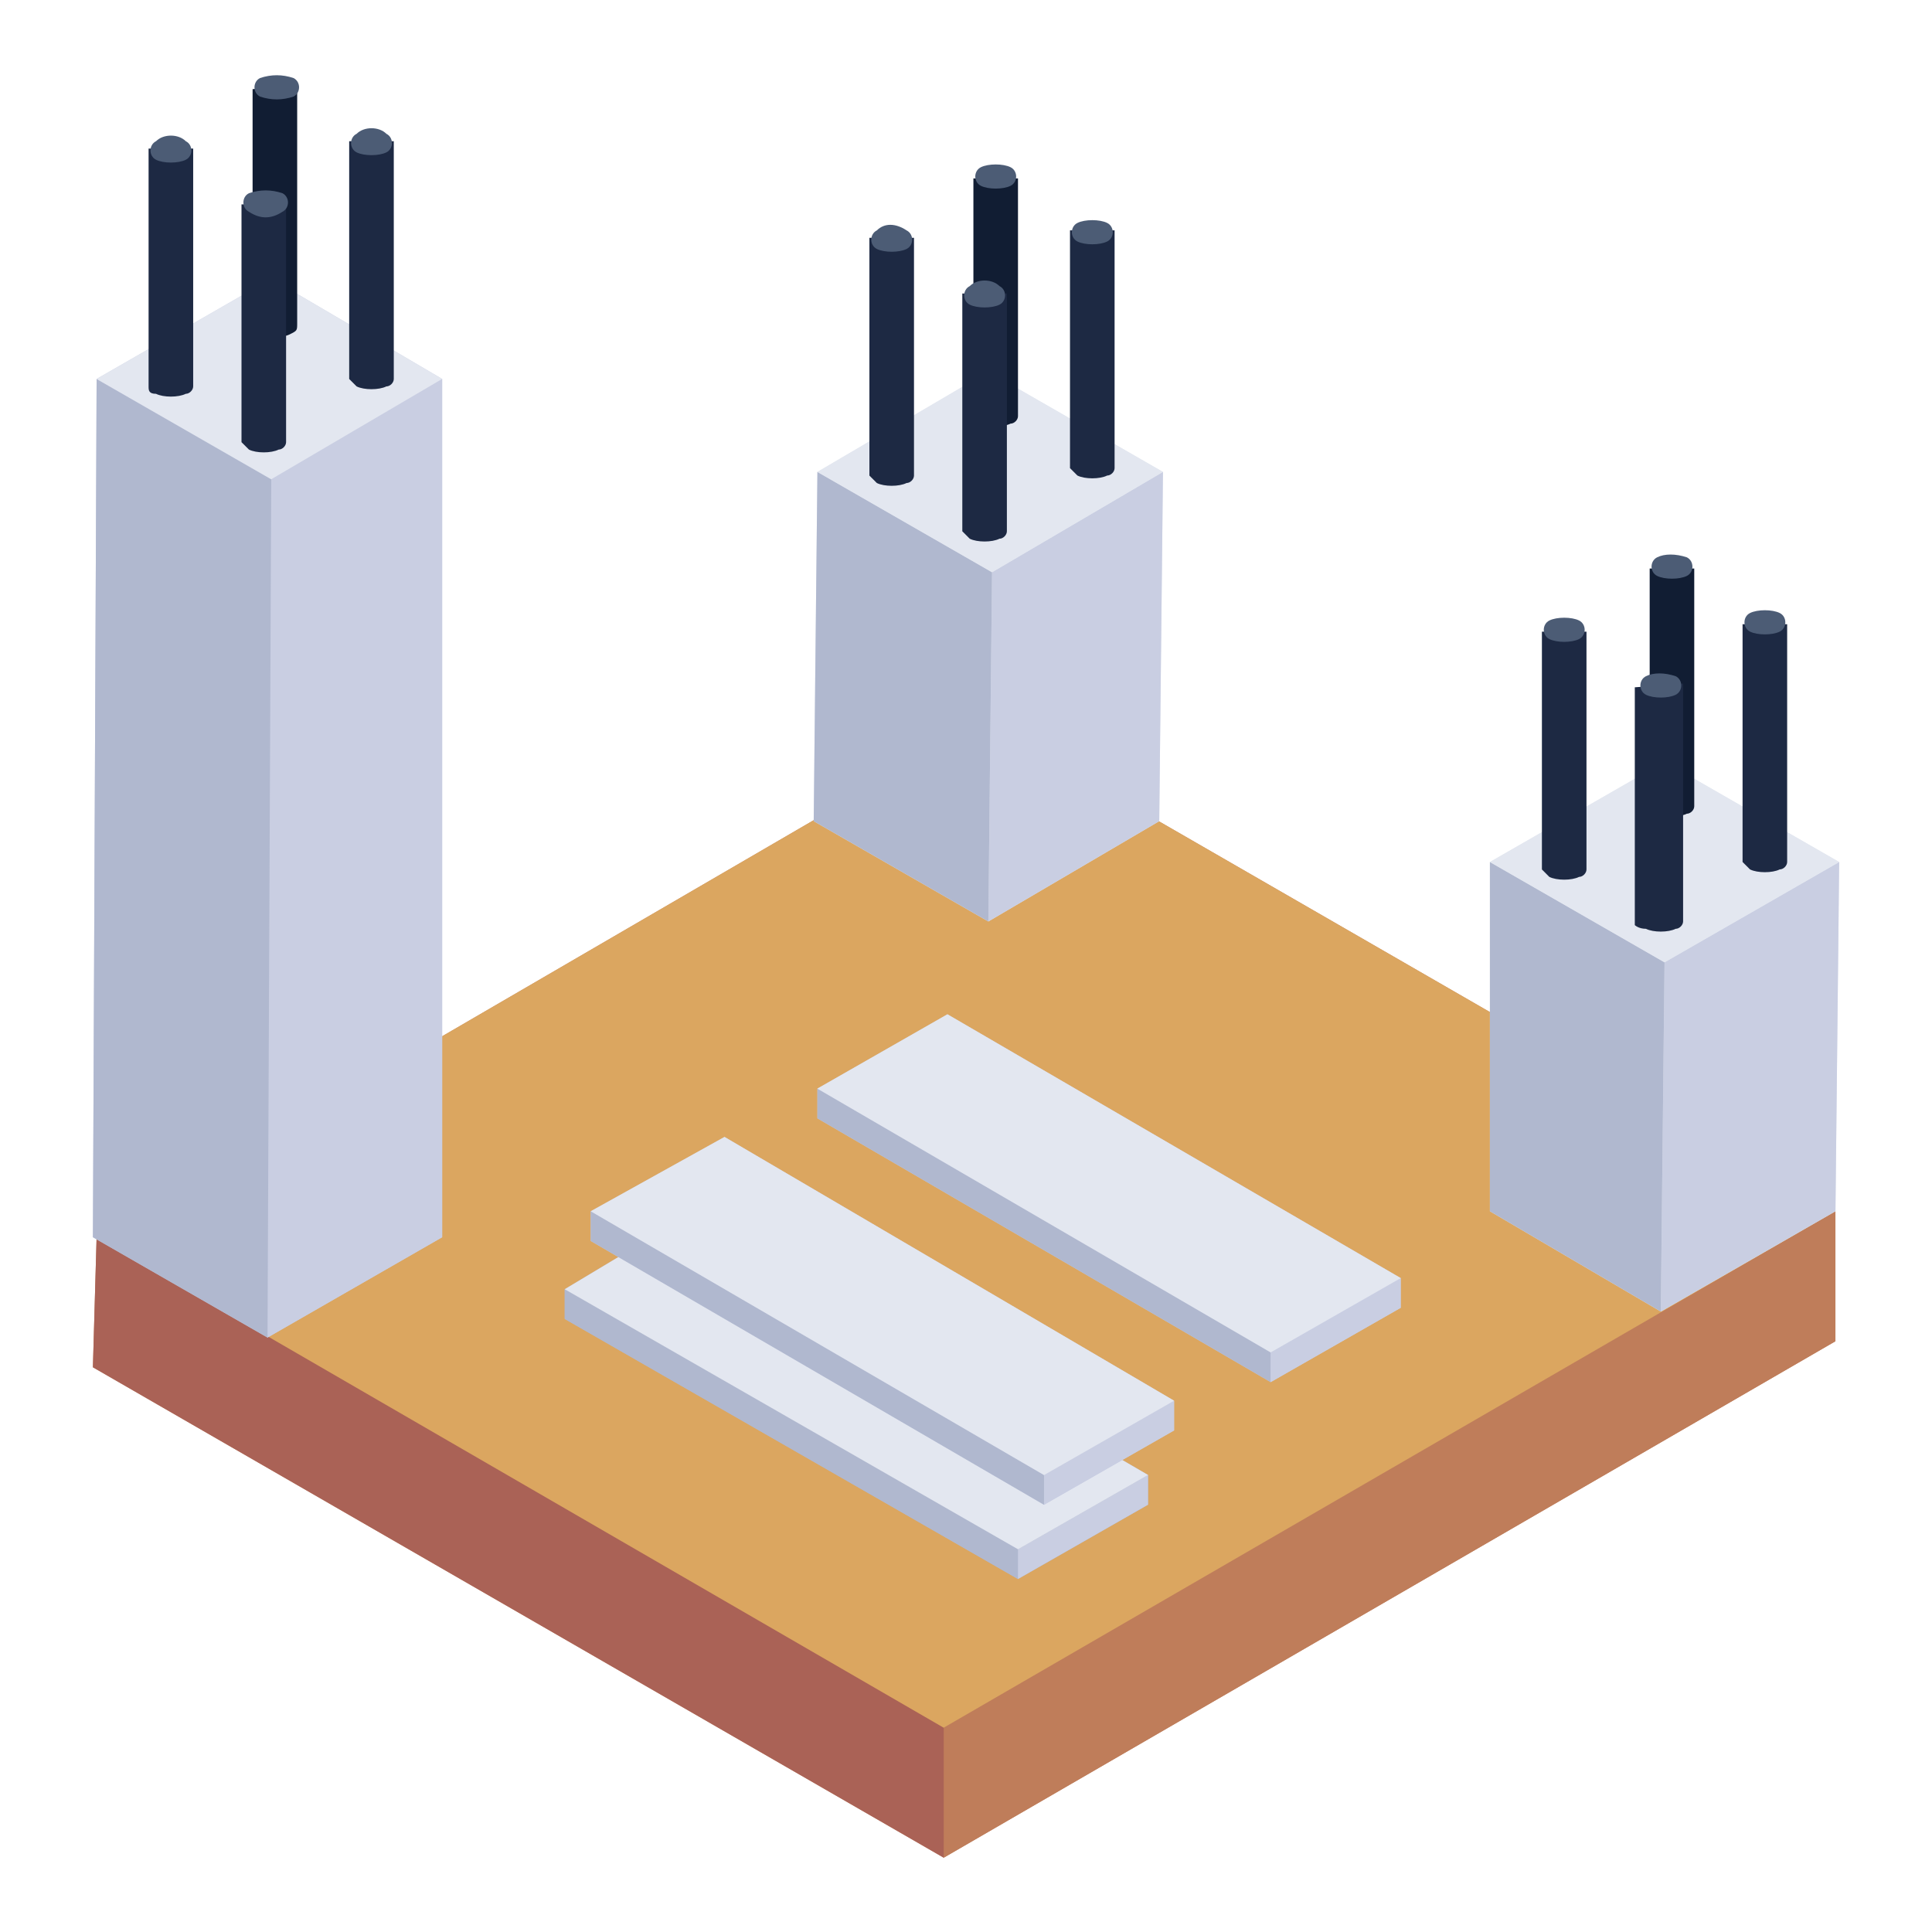<svg width="100" height="100" viewBox="0 0 100 100" fill="none" xmlns="http://www.w3.org/2000/svg">
<path d="M95.001 62.693V69.424L48.847 96.155L4.809 70.77L5.001 64.039L50.962 37.309L95.001 62.693Z" fill="#BF7D5A"/>
<path d="M95.001 62.691V69.422L48.848 96.153V89.422L95.001 62.691Z" fill="#BF7D5A"/>
<path d="M48.847 89.424V96.154L4.809 70.77L5.001 64.039L48.847 89.424Z" fill="#AA6256"/>
<path d="M95 62.693L48.846 89.424L5 64.039L50.962 37.309L95 62.693Z" fill="#DBA660"/>
<path d="M22.886 19.614V64.037L13.847 69.23L4.809 64.037L5.001 19.614L14.039 14.422L22.886 19.614Z" fill="#C9CEE2"/>
<path d="M22.886 19.617V64.04L13.848 69.233L14.04 24.809L22.886 19.617Z" fill="#C9CEE2"/>
<path d="M14.039 24.809L13.847 69.233L4.809 64.04L5.001 19.617L14.039 24.809Z" fill="#B0B8CF"/>
<path d="M22.885 19.614L14.039 24.806L5 19.614L14.039 14.422L22.885 19.614Z" fill="#E3E7F0"/>
<path d="M15.382 4.422V16.73C15.382 17.114 15.382 17.114 14.997 17.306C14.613 17.499 13.843 17.499 13.459 17.306C13.267 17.114 13.074 17.114 13.074 16.922V4.614L15.382 4.422Z" fill="#111D33"/>
<path d="M15.191 4.039C15.576 4.231 15.576 4.808 15.191 5C14.614 5.193 14.037 5.193 13.46 5C13.076 4.808 13.076 4.231 13.46 4.039C14.037 3.846 14.614 3.846 15.191 4.039Z" fill="#4C5C75"/>
<path d="M20.382 7.309V19.616C20.382 19.809 20.19 20.001 19.997 20.001C19.613 20.193 18.843 20.193 18.459 20.001C18.267 19.809 18.074 19.616 18.074 19.616V7.309H20.382Z" fill="#1D2943"/>
<path d="M19.999 6.925C20.383 7.117 20.383 7.694 19.999 7.887C19.614 8.079 18.845 8.079 18.46 7.887C18.076 7.694 18.076 7.117 18.46 6.925C18.845 6.541 19.614 6.541 19.999 6.925Z" fill="#4C5C75"/>
<path d="M9.999 7.691V19.999C9.999 20.191 9.807 20.384 9.614 20.384C9.23 20.576 8.461 20.576 8.076 20.384C7.691 20.384 7.691 20.191 7.691 19.999V7.691H9.999Z" fill="#1D2943"/>
<path d="M9.616 7.308C10.001 7.5 10.001 8.077 9.616 8.27C9.231 8.462 8.462 8.462 8.078 8.27C7.693 8.077 7.693 7.5 8.078 7.308C8.462 6.923 9.231 6.923 9.616 7.308Z" fill="#4C5C75"/>
<path d="M14.808 10.578V22.886C14.808 23.078 14.615 23.27 14.423 23.27C14.039 23.463 13.269 23.463 12.885 23.27C12.692 23.078 12.5 22.886 12.5 22.886V10.578H14.808Z" fill="#1D2943"/>
<path d="M14.617 10C15.002 10.192 15.002 10.769 14.617 10.961C14.04 11.346 13.463 11.346 12.886 10.961C12.502 10.769 12.502 10.192 12.886 10C13.463 9.807 14.04 9.807 14.617 10Z" fill="#4C5C75"/>
<path d="M51.156 19.234L42.309 24.427L42.117 42.504L51.156 47.696L60.002 42.504L60.194 24.427L51.156 19.234Z" fill="#E3E7F0"/>
<path d="M60.195 24.426L60.002 42.503L51.156 47.695L51.349 29.618L60.195 24.426Z" fill="#C9CEE2"/>
<path d="M51.348 29.618L51.156 47.695L42.117 42.503L42.309 24.426L51.348 29.618Z" fill="#B0B8CF"/>
<path d="M60.193 24.427L51.347 29.619L42.309 24.427L51.155 19.234L60.193 24.427Z" fill="#E3E7F0"/>
<path d="M52.691 9.234V21.542C52.691 21.734 52.498 21.927 52.306 21.927C51.921 22.119 51.152 22.119 50.767 21.927C50.575 21.734 50.383 21.542 50.383 21.542V9.234H52.691Z" fill="#111D33"/>
<path d="M52.307 8.656C52.692 8.848 52.692 9.425 52.307 9.617C51.923 9.81 51.154 9.81 50.769 9.617C50.384 9.425 50.384 8.848 50.769 8.656C51.154 8.464 51.923 8.464 52.307 8.656Z" fill="#4C5C75"/>
<path d="M57.691 11.922V24.23C57.691 24.422 57.498 24.614 57.306 24.614C56.921 24.806 56.152 24.806 55.767 24.614C55.575 24.422 55.383 24.23 55.383 24.23V11.922H57.691Z" fill="#1D2943"/>
<path d="M57.307 11.539C57.692 11.731 57.692 12.308 57.307 12.5C56.923 12.693 56.154 12.693 55.769 12.5C55.384 12.308 55.384 11.731 55.769 11.539C56.154 11.347 56.923 11.347 57.307 11.539Z" fill="#4C5C75"/>
<path d="M47.308 12.309V24.616C47.308 24.809 47.115 25.001 46.923 25.001C46.538 25.193 45.769 25.193 45.385 25.001C45.192 24.809 45 24.616 45 24.616V12.309H47.308Z" fill="#1D2943"/>
<path d="M46.925 11.925C47.309 12.117 47.309 12.694 46.925 12.887C46.54 13.079 45.771 13.079 45.386 12.887C45.002 12.694 45.002 12.117 45.386 11.925C45.771 11.541 46.348 11.541 46.925 11.925Z" fill="#4C5C75"/>
<path d="M52.116 15.191V27.499C52.116 27.691 51.924 27.884 51.732 27.884C51.347 28.076 50.578 28.076 50.193 27.884C50.001 27.691 49.809 27.499 49.809 27.499V15.191H52.116Z" fill="#1D2943"/>
<path d="M51.733 14.808C52.118 15 52.118 15.577 51.733 15.77C51.349 15.962 50.579 15.962 50.195 15.77C49.81 15.577 49.81 15 50.195 14.808C50.579 14.423 51.349 14.423 51.733 14.808Z" fill="#4C5C75"/>
<path d="M86.156 39.426L77.117 44.618V62.695L85.963 67.887L95.002 62.695L95.194 44.618L86.156 39.426Z" fill="#E3E7F0"/>
<path d="M95.196 44.617L95.003 62.694L85.965 67.886L86.157 49.809L95.196 44.617Z" fill="#C9CEE2"/>
<path d="M86.156 49.809L85.963 67.886L77.117 62.694V44.617L86.156 49.809Z" fill="#B0B8CF"/>
<path d="M95.194 44.618L86.156 49.81L77.117 44.618L86.156 39.426L95.194 44.618Z" fill="#E3E7F0"/>
<path d="M87.694 29.426V41.733C87.694 41.926 87.502 42.118 87.31 42.118C86.925 42.31 86.156 42.31 85.771 42.118C85.579 41.926 85.387 41.733 85.387 41.733V29.426H87.694Z" fill="#111D33"/>
<path d="M87.311 28.847C87.696 29.04 87.696 29.617 87.311 29.809C86.927 30.001 86.157 30.001 85.773 29.809C85.388 29.617 85.388 29.04 85.773 28.847C86.157 28.655 86.734 28.655 87.311 28.847Z" fill="#4C5C75"/>
<path d="M92.503 32.309V44.616C92.503 44.809 92.311 45.001 92.118 45.001C91.734 45.193 90.965 45.193 90.58 45.001C90.388 44.809 90.195 44.616 90.195 44.616V32.309H92.503Z" fill="#1D2943"/>
<path d="M92.12 31.73C92.504 31.922 92.504 32.499 92.12 32.692C91.735 32.884 90.966 32.884 90.581 32.692C90.197 32.499 90.197 31.922 90.581 31.73C90.966 31.538 91.735 31.538 92.12 31.73Z" fill="#4C5C75"/>
<path d="M82.116 32.695V45.003C82.116 45.195 81.924 45.388 81.732 45.388C81.347 45.58 80.578 45.58 80.193 45.388C80.001 45.195 79.809 45.003 79.809 45.003V32.695H82.116Z" fill="#1D2943"/>
<path d="M81.733 32.117C82.118 32.309 82.118 32.886 81.733 33.078C81.349 33.271 80.579 33.271 80.195 33.078C79.81 32.886 79.81 32.309 80.195 32.117C80.579 31.925 81.349 31.925 81.733 32.117Z" fill="#4C5C75"/>
<path d="M87.117 35.383V47.691C87.117 47.883 86.925 48.075 86.733 48.075C86.348 48.267 85.579 48.267 85.194 48.075C84.809 48.075 84.617 47.883 84.617 47.883V35.575L87.117 35.383Z" fill="#1D2943"/>
<path d="M86.733 35C87.118 35.192 87.118 35.769 86.733 35.961C86.349 36.154 85.579 36.154 85.195 35.961C84.81 35.769 84.81 35.192 85.195 35C85.579 34.807 86.156 34.807 86.733 35Z" fill="#4C5C75"/>
<path d="M59.423 77.884L52.692 81.73L29.23 68.268V66.73L35.961 62.691L59.423 76.345V77.884Z" fill="#B0B8CF"/>
<path d="M29.23 66.731V68.269L52.692 81.731V80.192L29.23 66.731Z" fill="#B0B8CF"/>
<path d="M52.691 80.19V81.728L59.422 77.882V76.344L52.691 80.19Z" fill="#C9CEE2"/>
<path d="M29.23 66.73L52.692 80.191L59.423 76.345L35.961 62.691L29.23 66.73Z" fill="#E3E7F0"/>
<path d="M60.77 74.04L54.04 77.886L30.578 64.232V62.694L37.501 58.848L60.77 72.501V74.04Z" fill="#C9CEE2"/>
<path d="M30.578 62.695V64.234L54.04 77.888V76.349L30.578 62.695Z" fill="#B0B8CF"/>
<path d="M54.039 76.346V77.885L60.77 74.038V72.5L54.039 76.346Z" fill="#C9CEE2"/>
<path d="M30.578 62.694L54.04 76.348L60.77 72.501L37.501 58.848L30.578 62.694Z" fill="#E3E7F0"/>
<path d="M72.501 67.692L65.77 71.538L42.309 57.885V56.346L49.039 52.5L72.501 66.154V67.692Z" fill="#C9CEE2"/>
<path d="M42.309 56.348V57.886L65.77 71.54V70.001L42.309 56.348Z" fill="#B0B8CF"/>
<path d="M65.769 69.999V71.537L72.5 67.691V66.152L65.769 69.999Z" fill="#C9CEE2"/>
<path d="M42.309 56.346L65.77 70L72.501 66.154L49.039 52.5L42.309 56.346Z" fill="#E3E7F0"/>
</svg>
